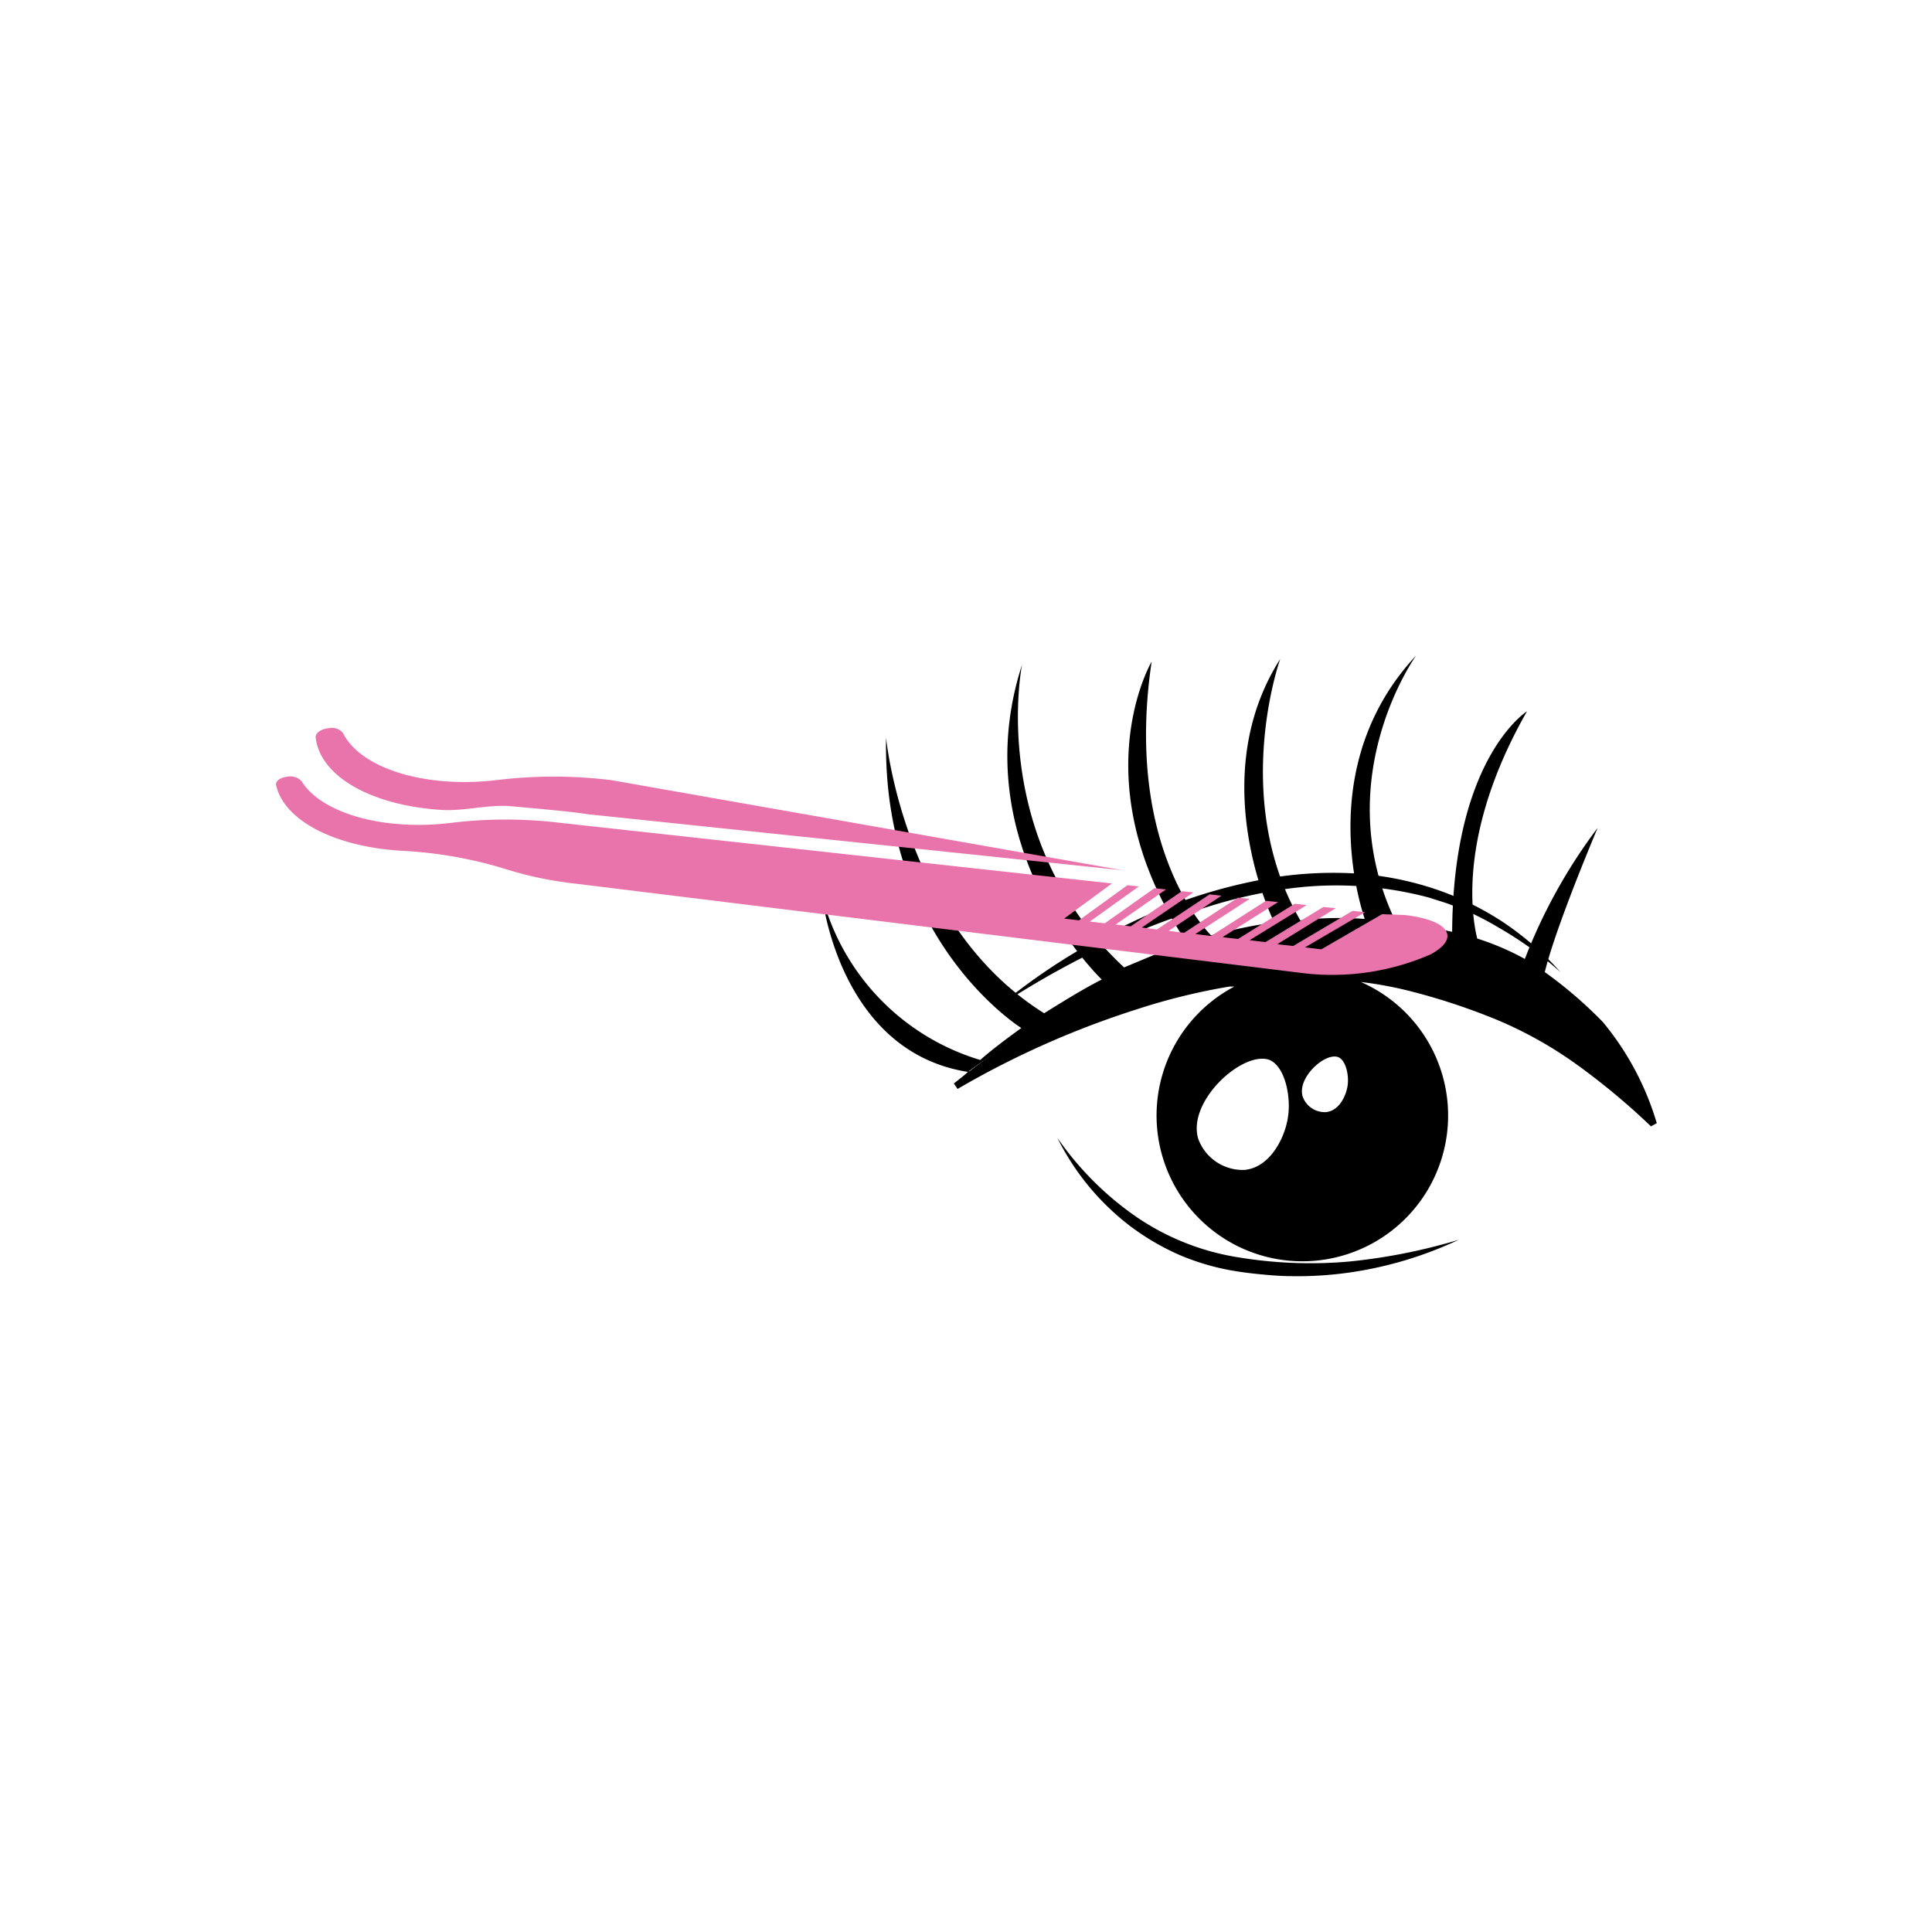 <svg xmlns="http://www.w3.org/2000/svg" viewBox="0 0 110 110"><g data-name="Layer 2"><path d="M68.64 51.67a27.83 27.83 0 014.21-1 20.46 20.46 0 018.53.44l1 .32 1 .38a16.56 16.56 0 011.94 1 20.92 20.92 0 013.53 2.54 17.27 17.27 0 00-3.32-2.88 16.79 16.79 0 00-4-1.91 18.05 18.05 0 00-4.37-.83 22.06 22.06 0 00-4.45.2 30 30 0 00-8.42 2.65 35.59 35.59 0 00-7.42 4.71 49.82 49.82 0 017.67-4.14 37.53 37.53 0 014.1-1.48zM70.46 71.58a14.19 14.19 0 01-5.78-2.31 17.7 17.7 0 01-4.48-4.49 14.36 14.36 0 004.11 5 13.93 13.93 0 002.84 1.67 13.62 13.62 0 003.18.92c.54.09 1.08.15 1.62.2s1.09.09 1.64.09a20.92 20.92 0 003.26-.21 21.88 21.88 0 006.2-1.86 33.13 33.13 0 01-6.27 1.24 25.22 25.22 0 01-6.32-.25z"/><path d="M91.26 58.19A24.36 24.36 0 0 0 87 54.7a15 15 0 0 0-2.82-1.24 17.1 17.1 0 0 0-3-.67 30 30 0 0 0-6-.06c-1 .07-2 .22-2.92.37s-1.91.38-2.85.64a38.19 38.19 0 0 0-5.43 2 44.65 44.65 0 0 0-9.67 5.95l.21.31a50.8 50.8 0 0 1 10.13-4.51A36.5 36.5 0 0 1 70 56.17h.28a8.3 8.3 0 1 0 7.2-.26 21.89 21.89 0 0 1 3 .57 36.68 36.68 0 0 1 4.81 1.61 23 23 0 0 1 4.47 2.51A39.67 39.67 0 0 1 94 64.13l.33-.18a16.21 16.21 0 0 0-3.07-5.76zm-17.92 5.35c-.15 1.18-1 2.93-2.48 3.07a2.7 2.7 0 0 1-2.63-1.75c-.67-2.12 2.46-5 4-4.53.89.31 1.28 2 1.11 3.21zm3.39-1.75c-.08.59-.48 1.46-1.24 1.53a1.34 1.34 0 0 1-1.32-.88c-.33-1.06 1.23-2.5 2-2.26.45.16.64 1.01.56 1.61z"/><path d="M55.15 61c4.28-3.12 22.75-15.27 37.4-.16a19.39 19.39 0 0 0-4.72-4.77s-.1-1.18 3.13-8.93a30.77 30.77 0 0 0-4.37 8.07c-.69-.43-1.51-.85-2.34-1.28 0 0-2-5.2 2.69-13.43 0 0-4.28 2.68-4.26 12.8a21.55 21.55 0 0 0-3.28-.81h.07c-3.91-8.12 1.16-15.17 1.16-15.17-5.77 6.18-3.22 14.1-2.93 15a20.29 20.29 0 0 0-2.92 0 2.68 2.68 0 0 0-.74.09c-4-6.92-1.15-14.89-1.15-14.89-4.39 6.89-.34 15-.34 15a27.84 27.84 0 0 0-3.59.74s-5-4.77-3.39-15.59c0 0-4.06 6.89 2 16h.07c-1.28.39-2.49.94-3.64 1.41-7.83-7.29-5.81-17.23-5.81-17.23-3.37 10.41 4.54 17.92 4.54 17.92-1.21.62-2.28 1.3-3.28 1.92-8-5-9-15.69-9-15.69-.22 11.61 7.7 16.53 7.7 16.53-.94.68-1.74 1.29-2.34 1.82a13.24 13.24 0 0 1-9-9.32s.94 8.84 8.3 10c-.47.45-.73.75-.73.75a6.33 6.33 0 0 1 .86-.76z"/><path fill="#e973ab" d="M81.45 54.34a14 14 0 0 1-7.23 1.07l-41.79-5.14a20.46 20.46 0 0 1-3.61-.78 24.22 24.22 0 0 0-5.94-1.05c-3.81-.22-6.71-1.72-7.16-3.74-.05-.22.24-.44.65-.48a.87.87 0 0 1 .8.26c1.14 1.84 4.71 2.84 8.51 2.37a26 26 0 0 1 6.23 0l31.4 3.45-2.72 2 .84.1 2.76-2 .65.07-2.79 2 .85.1 2.83-2 .66.07-2.87 2 .86.1 2.91-2 .66.07-2.94 2 .86.11 3-2 .67.08-3 2 .88.11 3.06-2 .67.07-3.09 2 .89.11 3.13-2 .69.07-3.17 2 .89.1 3.22-2 .69.07-3.25 2 .9.11 3.3-2 .7.07-3.33 2.05.91.1 3.38-2 .71.08-3.42 2 .93.11 3.46-2 1.31.05c2.52.29 3.17 1.31 1.45 2.24z"/><path fill="#e973ab" d="M28.93 45.89c-1.35-.06-2.55.31-3.85.22-4-.27-6.87-1.93-7.11-4.14 0-.24.31-.47.75-.51a.81.81 0 0 1 .81.28c1 2 4.64 3.15 8.71 2.68a26.81 26.81 0 0 1 6.58 0l29.1 5.13-30.45-3.19c-.96-.16-3.31-.36-4.54-.47z"/></g></svg>